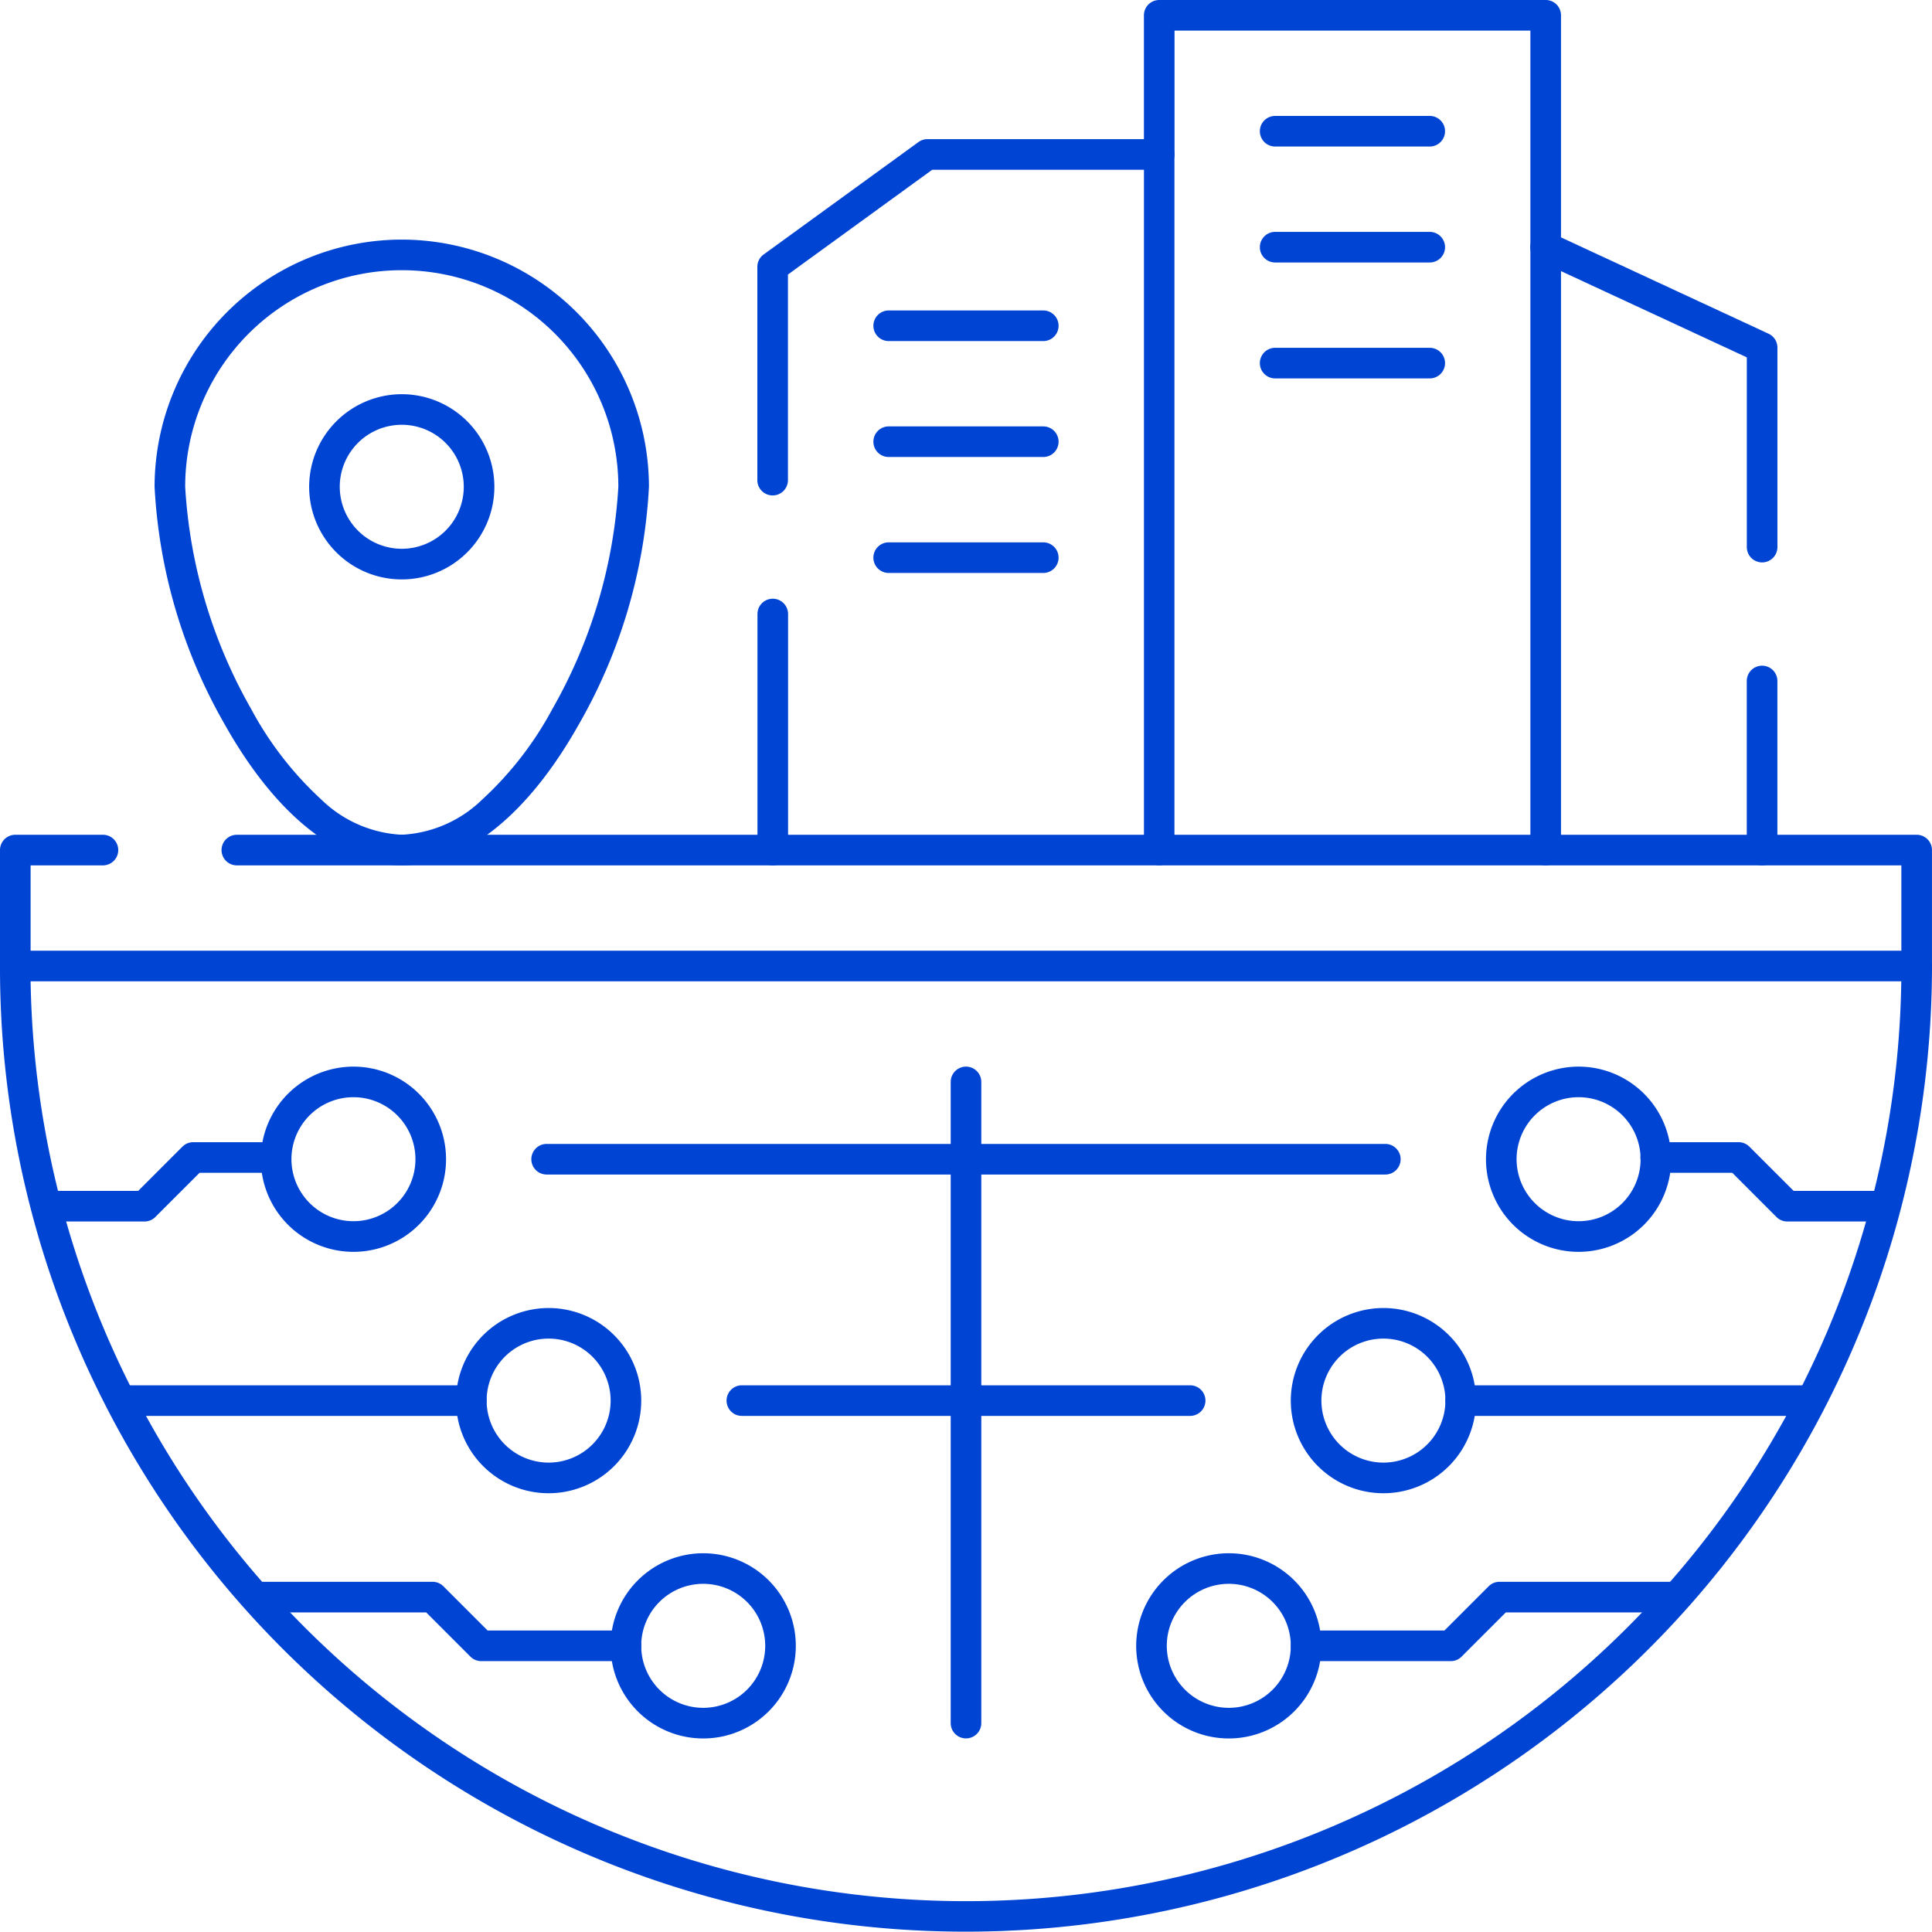 <svg xmlns="http://www.w3.org/2000/svg" width="63.13" height="63.13" viewBox="0 0 63.13 63.13">
  <g id="advanced_city" data-name="advanced city" transform="translate(-652.5 -222.5)">
    <path id="Line_2" data-name="Line 2" d="M5.051.5H0A.5.5,0,0,1-.5,0,.5.5,0,0,1,0-.5H5.051a.5.5,0,0,1,.5.5A.5.5,0,0,1,5.051.5Z" transform="translate(694.167 226.788)" fill="#0044d4"/>
    <path id="Path_5" data-name="Path 5" d="M7.5,229.988a.5.5,0,0,1-.5-.5V225.7a.5.5,0,0,1,.5-.5h2.864a.5.5,0,0,1,0,1H8v3.288A.5.5,0,0,1,7.5,229.988Z" transform="translate(645.5 24.577)" fill="#0044d4"/>
    <path id="Path_8" data-name="Path 8" d="M19.61,308.141h-3.1a.5.5,0,0,1,0-1H19.4l1.446-1.446a.5.5,0,0,1,.354-.146h2.706a.5.5,0,1,1,0,1h-2.5l-1.446,1.446A.5.5,0,0,1,19.61,308.141Z" transform="translate(637.615 -45.727)" fill="#0044d4"/>
    <g id="Group_6" data-name="Group 6" transform="translate(653 223)">
      <path id="Line_1" data-name="Line 1" d="M0,6.025a.5.5,0,0,1-.5-.5V0A.5.5,0,0,1,0-.5.5.5,0,0,1,.5,0V5.525A.5.5,0,0,1,0,6.025Z" transform="translate(57.078 21.752)" fill="#0044d4"/>
      <path id="Path_1" data-name="Path 1" d="M414.592,78.41a.5.5,0,0,1-.5-.5v-6.2l-6.782-3.148a.5.5,0,1,1,.421-.907l7.072,3.283a.5.5,0,0,1,.289.454V77.91A.5.5,0,0,1,414.592,78.41Z" transform="translate(-357.513 -60.533)" fill="#0044d4"/>
      <path id="Line_3" data-name="Line 3" d="M5.051.5H0A.5.5,0,0,1-.5,0,.5.5,0,0,1,0-.5H5.051a.5.5,0,0,1,.5.5A.5.5,0,0,1,5.051.5Z" transform="translate(41.167 7.577)" fill="#0044d4"/>
      <path id="Line_4" data-name="Line 4" d="M5.051.5H0A.5.5,0,0,1-.5,0,.5.5,0,0,1,0-.5H5.051a.5.5,0,0,1,.5.5A.5.5,0,0,1,5.051.5Z" transform="translate(41.167 11.365)" fill="#0044d4"/>
      <path id="Path_2" data-name="Path 2" d="M319.136,35.277a.5.5,0,0,1-.5-.5V8H307.008v4.046a.5.5,0,1,1-1,0V7.5a.5.5,0,0,1,.5-.5h12.628a.5.5,0,0,1,.5.5V34.777A.5.5,0,0,1,319.136,35.277Z" transform="translate(-269.129 -7.5)" fill="#0044d4"/>
      <path id="Line_5" data-name="Line 5" d="M5.051.5H0A.5.5,0,0,1-.5,0,.5.5,0,0,1,0-.5H5.051a.5.5,0,0,1,.5.5A.5.5,0,0,1,5.051.5Z" transform="translate(28.539 10.145)" fill="#0044d4"/>
      <path id="Line_6" data-name="Line 6" d="M5.051.5H0A.5.5,0,0,1-.5,0,.5.5,0,0,1,0-.5H5.051a.5.5,0,0,1,.5.5A.5.5,0,0,1,5.051.5Z" transform="translate(28.539 13.933)" fill="#0044d4"/>
      <path id="Line_7" data-name="Line 7" d="M5.051.5H0A.5.5,0,0,1-.5,0,.5.5,0,0,1,0-.5H5.051a.5.5,0,0,1,.5.5A.5.5,0,0,1,5.051.5Z" transform="translate(28.539 17.722)" fill="#0044d4"/>
      <path id="Path_3" data-name="Path 3" d="M218.119,67.1a.5.5,0,0,1-.5-.5V44.37H210.7l-4.714,3.423v6.719a.5.5,0,0,1-1,0V47.538a.5.5,0,0,1,.206-.4l5.052-3.668a.5.5,0,0,1,.294-.1h7.577a.5.5,0,0,1,.5.5V66.6A.5.5,0,0,1,218.119,67.1Z" transform="translate(-180.739 -39.323)" fill="#0044d4"/>
      <path id="Line_8" data-name="Line 8" d="M0,8.213a.5.5,0,0,1-.5-.5V0A.5.5,0,0,1,0-.5.5.5,0,0,1,.5,0V7.713A.5.5,0,0,1,0,8.213Z" transform="translate(24.751 19.564)" fill="#0044d4"/>
      <path id="Path_4" data-name="Path 4" d="M120.3,229.988a.5.5,0,0,1-.5-.5V226.2H65.41a.5.5,0,0,1,0-1H120.3a.5.5,0,0,1,.5.5v3.788A.5.5,0,0,1,120.3,229.988Z" transform="translate(-58.171 -198.423)" fill="#0044d4"/>
      <path id="Path_6" data-name="Path 6" d="M7.5,255.5H69.63a.5.5,0,0,1,.5.5A31.573,31.573,0,0,1,9.481,268.287,31.368,31.368,0,0,1,7,256,.5.5,0,0,1,7.5,255.5Zm61.626,1H8a30.573,30.573,0,0,0,58.724,11.4A30.347,30.347,0,0,0,69.126,256.5Z" transform="translate(-7.5 -224.935)" fill="#0044d4"/>
      <path id="Ellipse_4" data-name="Ellipse 4" d="M2.526-.5A3.026,3.026,0,1,1-.5,2.526,3.029,3.029,0,0,1,2.526-.5Zm0,5.051A2.026,2.026,0,1,0,.5,2.526,2.028,2.028,0,0,0,2.526,4.551Z" transform="translate(19.952 50.754)" fill="#0044d4"/>
      <path id="Ellipse_5" data-name="Ellipse 5" d="M2.526-.5A3.026,3.026,0,1,1-.5,2.526,3.029,3.029,0,0,1,2.526-.5Zm0,5.051A2.026,2.026,0,1,0,.5,2.526,2.028,2.028,0,0,0,2.526,4.551Z" transform="translate(14.901 42.741)" fill="#0044d4"/>
      <path id="Path_7" data-name="Path 7" d="M83.137,423.056H78.41a.5.5,0,0,1-.354-.146l-1.446-1.446H71.14a.5.5,0,0,1,0-1h5.678a.5.5,0,0,1,.354.146l1.446,1.446h4.52a.5.5,0,0,1,0,1Z" transform="translate(-63.184 -369.277)" fill="#0044d4"/>
      <path id="Ellipse_6" data-name="Ellipse 6" d="M2.526-.5A3.026,3.026,0,1,1-.5,2.526,3.029,3.029,0,0,1,2.526-.5Zm0,5.051A2.026,2.026,0,1,0,.5,2.526,2.028,2.028,0,0,0,2.526,4.551Z" transform="translate(8.523 34.853)" fill="#0044d4"/>
      <path id="Line_9" data-name="Line 9" d="M11.346.5H0A.5.5,0,0,1-.5,0,.5.5,0,0,1,0-.5H11.346a.5.5,0,0,1,.5.5A.5.5,0,0,1,11.346.5Z" transform="translate(3.555 45.266)" fill="#0044d4"/>
      <path id="Ellipse_7" data-name="Ellipse 7" d="M2.526-.5A3.026,3.026,0,1,1-.5,2.526,3.029,3.029,0,0,1,2.526-.5Zm0,5.051A2.026,2.026,0,1,0,.5,2.526,2.028,2.028,0,0,0,2.526,4.551Z" transform="translate(37.126 50.754)" fill="#0044d4"/>
      <path id="Ellipse_8" data-name="Ellipse 8" d="M2.526-.5A3.026,3.026,0,1,1-.5,2.526,3.029,3.029,0,0,1,2.526-.5Zm0,5.051A2.026,2.026,0,1,0,.5,2.526,2.028,2.028,0,0,0,2.526,4.551Z" transform="translate(42.178 42.741)" fill="#0044d4"/>
      <path id="Path_9" data-name="Path 9" d="M349.621,423.056h-4.727a.5.5,0,1,1,0-1h4.52l1.446-1.446a.5.5,0,0,1,.354-.146h5.678a.5.5,0,0,1,0,1H351.42l-1.446,1.446A.5.5,0,0,1,349.621,423.056Z" transform="translate(-302.716 -369.277)" fill="#0044d4"/>
      <path id="Ellipse_9" data-name="Ellipse 9" d="M2.526-.5A3.026,3.026,0,1,1-.5,2.526,3.029,3.029,0,0,1,2.526-.5Zm0,5.051A2.026,2.026,0,1,0,.5,2.526,2.028,2.028,0,0,0,2.526,4.551Z" transform="translate(48.556 34.853)" fill="#0044d4"/>
      <path id="Path_10" data-name="Path 10" d="M443.72,308.141h-3.1a.5.5,0,0,1-.354-.146l-1.446-1.446h-2.5a.5.5,0,0,1,0-1h2.706a.5.5,0,0,1,.354.146l1.446,1.446h2.891a.5.5,0,0,1,0,1Z" transform="translate(-382.717 -268.727)" fill="#0044d4"/>
      <path id="Line_10" data-name="Line 10" d="M11.346.5H0A.5.5,0,0,1-.5,0,.5.5,0,0,1,0-.5H11.346a.5.5,0,0,1,.5.5A.5.5,0,0,1,11.346.5Z" transform="translate(47.229 45.266)" fill="#0044d4"/>
      <path id="Line_11" data-name="Line 11" transform="translate(53.543 13.774)" fill="#0044d4"/>
      <path id="Line_12" data-name="Line 12" transform="translate(53.543 17.563)" fill="#0044d4"/>
      <path id="Path_11" data-name="Path 11" d="M55.484,69.63a8.086,8.086,0,0,1,8.077,8.077,17.4,17.4,0,0,1-2.283,7.749c-1.672,2.98-3.729,4.621-5.794,4.621s-4.122-1.641-5.794-4.621a17.4,17.4,0,0,1-2.283-7.749A8.086,8.086,0,0,1,55.484,69.63Zm0,19.447a4.051,4.051,0,0,0,2.622-1.144,11.215,11.215,0,0,0,2.3-2.966,16.591,16.591,0,0,0,2.155-7.26,7.077,7.077,0,0,0-14.154,0,16.591,16.591,0,0,0,2.155,7.26,11.215,11.215,0,0,0,2.3,2.966A4.051,4.051,0,0,0,55.484,89.077Z" transform="translate(-42.856 -62.301)" fill="#0044d4"/>
      <path id="Ellipse_10" data-name="Ellipse 10" d="M2.526-.5A3.026,3.026,0,1,1-.5,2.526,3.029,3.029,0,0,1,2.526-.5Zm0,5.051A2.026,2.026,0,1,0,.5,2.526,2.028,2.028,0,0,0,2.526,4.551Z" transform="translate(10.102 12.881)" fill="#0044d4"/>
      <path id="Line_13" data-name="Line 13" d="M0,21.451a.5.5,0,0,1-.5-.5V0A.5.5,0,0,1,0-.5.5.5,0,0,1,.5,0V20.951A.5.5,0,0,1,0,21.451Z" transform="translate(31.065 34.853)" fill="#0044d4"/>
      <path id="Line_14" data-name="Line 14" d="M27.405.5H0A.5.5,0,0,1-.5,0,.5.5,0,0,1,0-.5H27.405a.5.5,0,0,1,.5.5A.5.5,0,0,1,27.405.5Z" transform="translate(17.362 37.379)" fill="#0044d4"/>
      <path id="Line_15" data-name="Line 15" d="M14.648.5H0A.5.5,0,0,1-.5,0,.5.5,0,0,1,0-.5H14.648a.5.5,0,0,1,.5.5A.5.5,0,0,1,14.648.5Z" transform="translate(23.741 45.266)" fill="#0044d4"/>
    </g>
  </g>
</svg>
